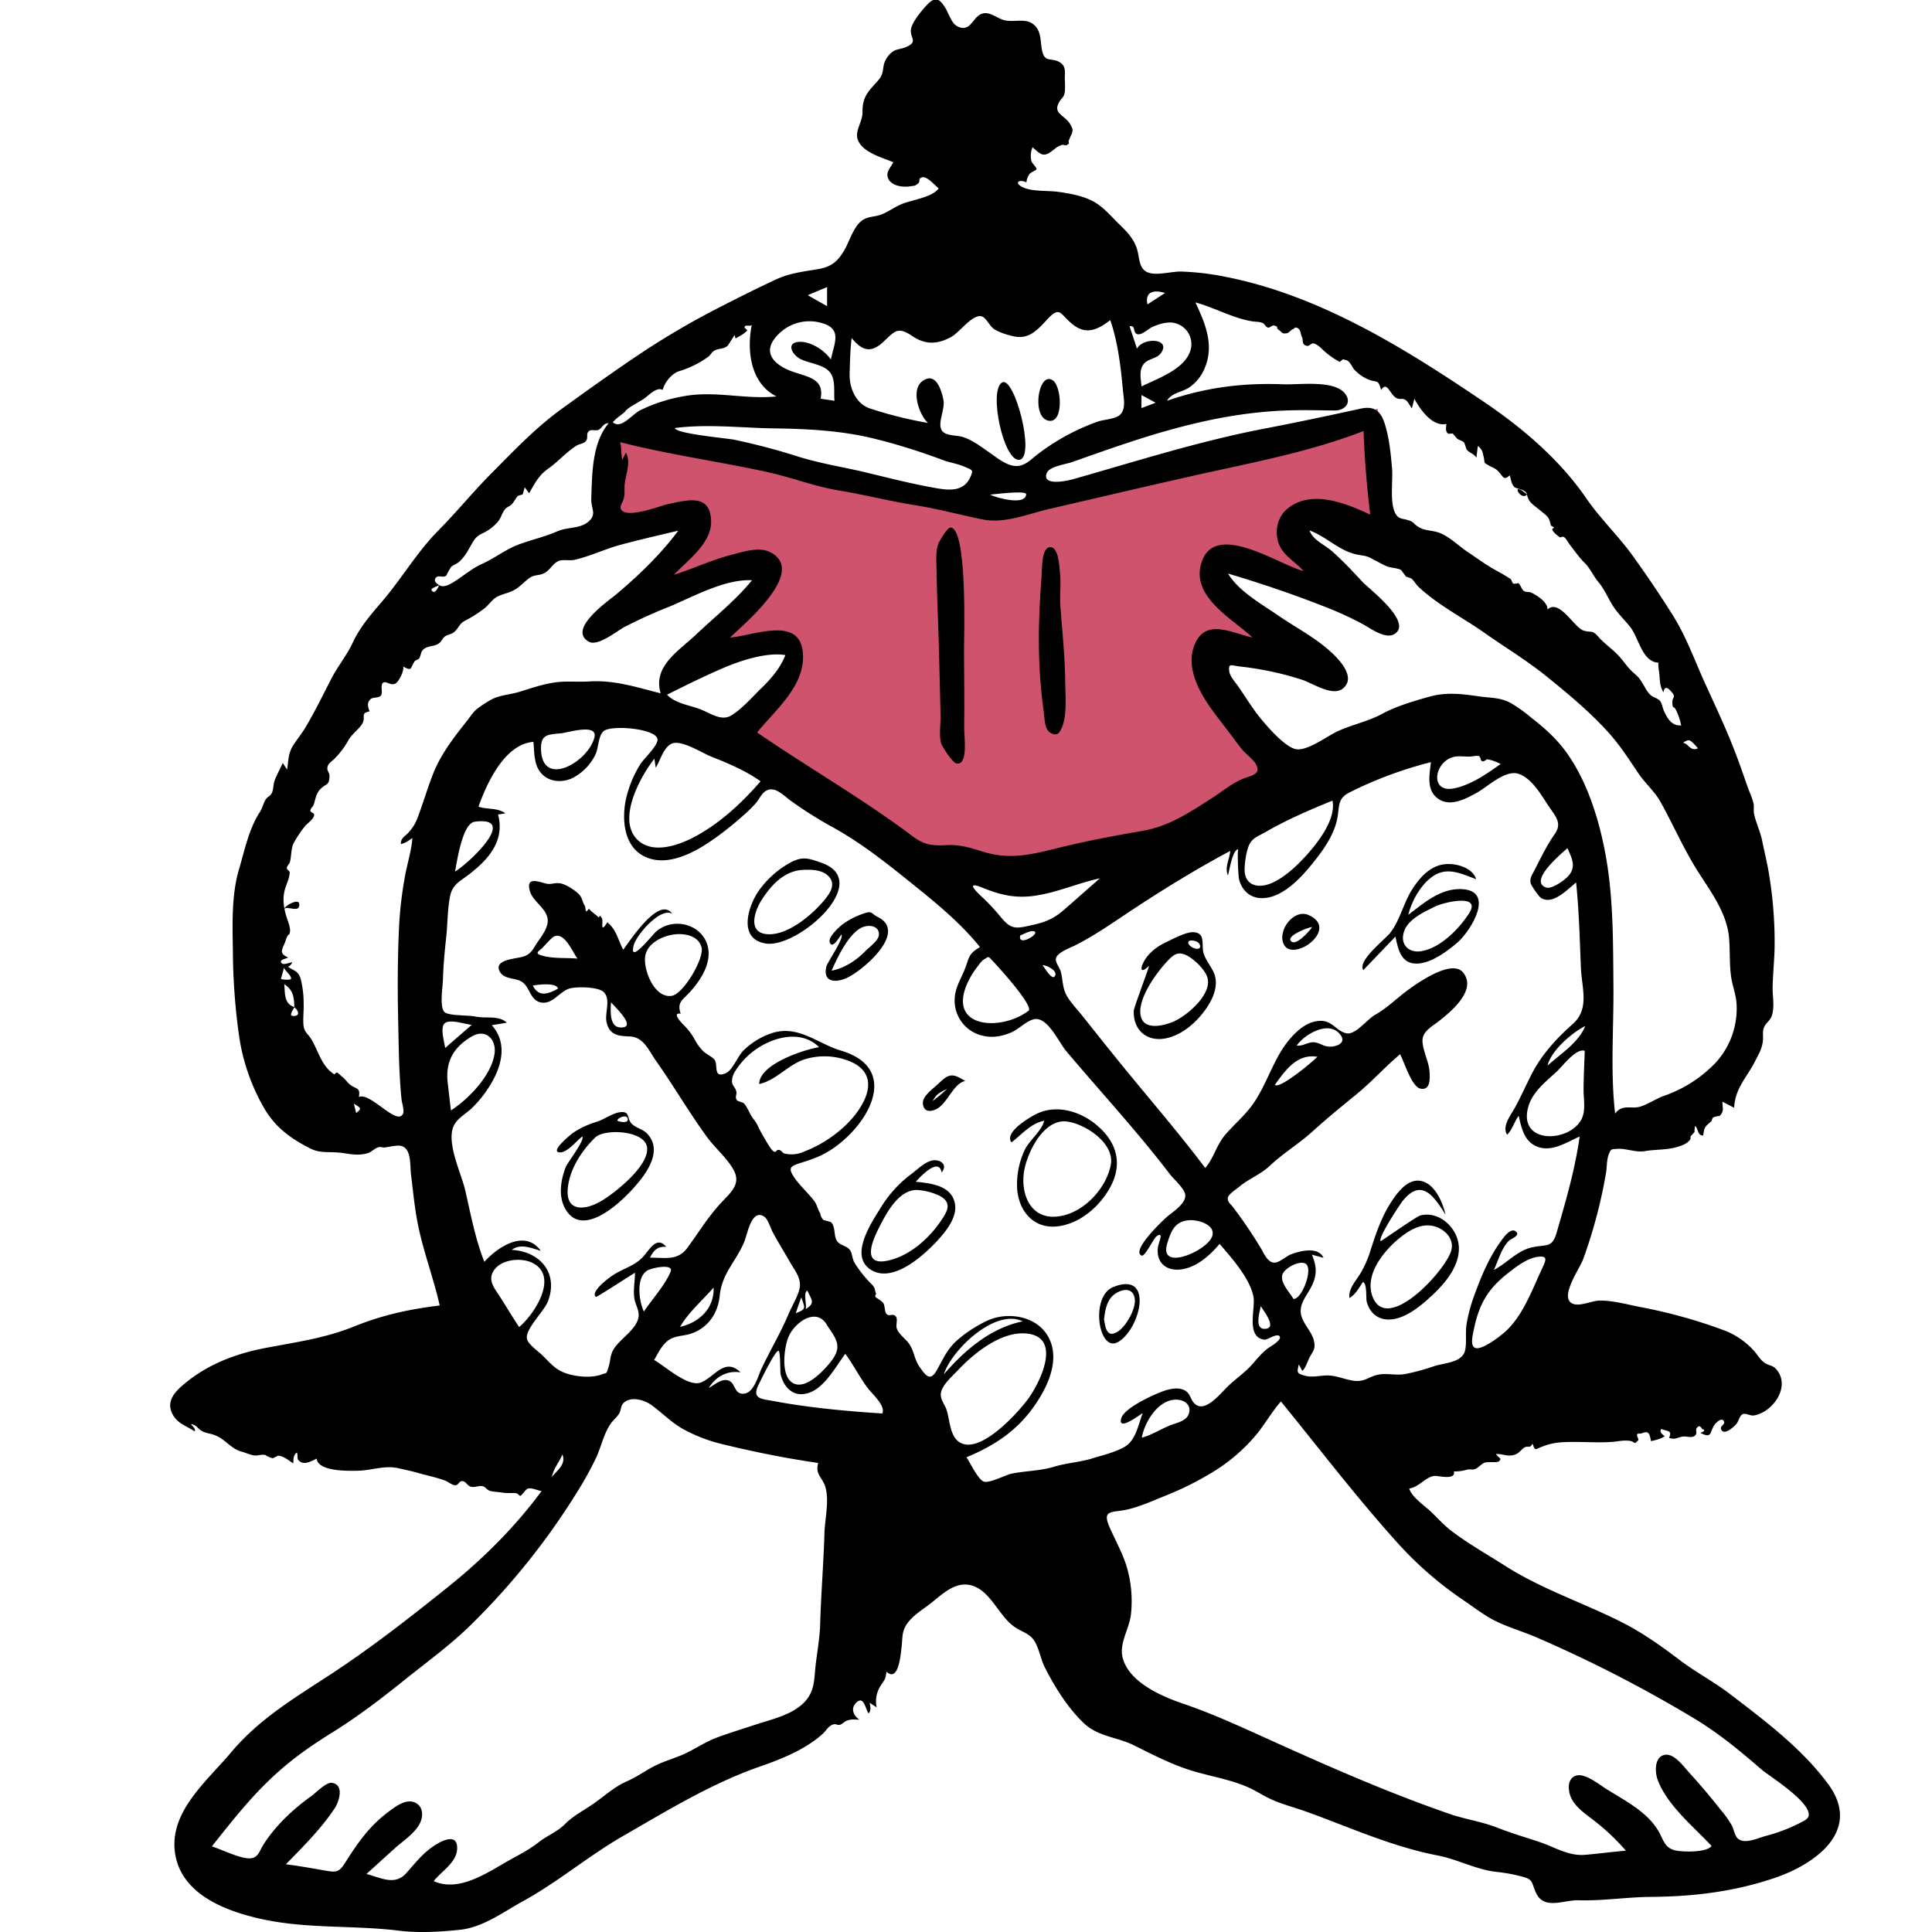 <svg id="Capa_1" data-name="Capa 1" xmlns="http://www.w3.org/2000/svg" viewBox="0 0 1000 1000"><title>Mesa de trabajo 20</title><path d="M316.17,224l-3.08,50.26c6.6-1.89,48.58-14.24,46-1.72-1.86,9-13.66,18.69-19.67,24.94q-8.31,8.63-17.08,16.8,16.11-6.17,32.48-11.64c8.26-2.76,16.57-5.45,25-7.51,3.14-.77,11.61-3.9,14.58-1.77,7.79,5.61-34.49,46.9-40.29,52.72a269,269,0,0,1,25.11-10.23c6.16-2.15,25.19-10.33,30.64-3.34,5.83,7.48-8.62,24.66-12.63,30.1A275.8,275.8,0,0,1,378.75,385c27.14,24.37,59,46.05,93,59.53,24.88,9.88,49.33,12.39,75.59,7,27-5.57,52.85-16.26,77.44-28.47A442.72,442.72,0,0,0,667,399.38q-8.4-10.22-16.32-20.81c-7.53-10.07-16.79-21.07-21.09-33.06-4.21-11.74,11.57-9.45,19.14-8.81a253.58,253.58,0,0,1,32.63,5.22Q670,334,659,325.49c-9.52-7.39-22.22-15.74-28.46-26.37-5.48-9.35,6.55-7,12.11-5.76,13.27,2.92,26.17,7.89,38.82,12.75q13.9,5.33,27.59,11.19c-5.66-4.91-11.13-10.07-16.39-15.41-7.06-7.18-16.59-15.95-19.76-25.84-6.45-20.13,36.95-4.94,44.36-1.84l-4.11-62.58L540.8,257.48c-6.21,1.66-14,5.25-20.46,5.44-5.87.18-13-2.46-18.67-3.55l-104-19.86Z" fill="#cf536d"/><path d="M681.81,179.45h0S681.79,179.43,681.81,179.45Z"/><path d="M946.28,923.47c-13.63-18.52-32.89-32.91-51.1-46.83-8.25-6.3-17.33-11-25.67-17.33-9.42-7.13-19-14-29.54-19.38-20-10.18-41.83-17.28-60.7-29.33-9.21-5.87-19.28-11.55-27.94-18.14-3.8-2.9-7.16-6.6-10.59-9.92-3.2-3.08-10-7.56-11.32-12.07,5.31-.87,8.33-6,13.08-6.55,1.56-.17,11.34,2.42,10-2.33a21.56,21.56,0,0,0,6.93-.91c1.24-.33,2.7.18,3.94-.26,1.91-.68,3.2-2.62,5.13-3.36,1.37-.53,6.45.06,7.22-.6,2.1-1.79-.13-1.64-1.39-3.88,4.09-.1,6.9,2,11-.23,1.24-.67,2.3-2.21,3.51-3,2.14-1.41,2.92.78,4.39-2.16,1.37,4.06,1.33,2.94,4.65,1.74a32.53,32.53,0,0,1,9.44-2.34c9-.71,18,.38,26.92-.26,3.27-.23,6.07-1,9.31-.55,2.86.38,2,2.37,4.38-.31.55-.62-1.23-2.33-.38-3.22.38-.4,1.61-.12,2.08-.32,4.18-1.82,4.19.72,4.94,4,2.45-.57,4.95-1.09,7.07-2.53-1.07-1-2.87-2-1.83-3.77,3.53,1.34,5.84.72,4.08,4.6,3.55,1.17,4.22-.36,7.41-.69,1.89-.2,4.53,1,6.1-.54,1.72-1.64-1-3.43,2.16-4.85a3.11,3.11,0,0,1,1.44,1.49q2.57.78-.92,2c6.21,3.22,4.75-.37,7.36-4.18.6-.87,3.3-3.6,4.53-2.28,1.86,2-1.94,2.63-1.13,4.61,1.42,3.44,6.35-1,7.86-2.71,1.15-1.32,1.61-3.84,2.85-4.82,1.71-1.36,4.18.74,6.33.37,9.8-1.72,19.07-14.9,11.68-23.72-2-2.37-3.67-1.9-6-3.39s-3.66-4-5.53-6.15a39.8,39.8,0,0,0-15.53-10.75A265,265,0,0,0,849,676.52c-6.75-1.33-14-3.37-20.87-3.35-4.08,0-10.22,3.17-14,1.66-7.41-3,3.47-18.06,5.26-22.94a257,257,0,0,0,11.86-44.66c.52-2.94.32-6.75,1.38-9.56,1.22-3.23,1.48-2.77,4.09-3,4.71-.48,9.86,2,14.77,1.14,5.44-.95,11.31-.51,16.8-2.19,2.53-.77,4.87-1.61,6.53-3.74.52-.67-.06-1.25.27-1.72.1-.14,2-2.16,2-2.28a14.69,14.69,0,0,1,.27-3.11c1.91,1.57,1,4.88,4.17,5,.58-3.53.58-4.24,2.9-6.23-.18.16,1.74-1.47,1.5-1.3a5.06,5.06,0,0,1,.69-1.76,8.32,8.32,0,0,1,3.43-.83c2.51-2.58,1.47-4,1.47-7.42l6.07,3.15c.48-10.26,6.74-15.89,10.9-24.21,1.77-3.54,3.57-6.31,4-10.59.24-2.47-.4-4.64.63-7,.92-2.11,3-3.25,3.86-5.54,1.71-4.53.44-10.3.53-15,.13-6.51.78-13,1-19.51a213.79,213.79,0,0,0-2.79-38.55c-.91-6-2.44-11.9-3.64-17.88-1-4.91-3.36-9.52-4.21-14.09-.35-1.9.2-3.61-.38-5.71-.75-2.76-2-5.47-3-8.18-2.2-6.34-4.37-12.67-6.83-18.9C893,376.09,887.36,364.37,882,352.51c-5.11-11.4-9.35-23.15-16-33.79s-13.55-20.8-20.74-30.83c-7.49-10.45-17-19.43-24.22-30-13.63-19.81-32.65-36.13-52.55-49.6-41.06-27.81-85.43-55.58-134.67-65.11a136.09,136.09,0,0,0-22.5-2.62c-4.69-.12-12.46,2.15-16.91.56-5-1.77-4.52-7.36-5.76-11.74-1.6-5.63-5.22-9.32-9.32-13.3-4.32-4.19-8.24-9.08-13.63-11.93s-11.89-4-17.94-4.84c-5.4-.78-13.47,0-18.4-2.41-4.5-2.14-2.28-4.37,1.93-2.53a8.14,8.14,0,0,1,1.75-4.49c.59-.72,3.41-1.73,3.48-2.4s-2.28-3-2.62-4a11.3,11.3,0,0,1,.55-7.26C538.76,80,540,81.63,544.72,78c2-1.52,2.62-2.19,4.93-3,.63-.21,2,.44,2.59.08,2.09-1.38.17-1.06,1.16-2.68-.25.41,1.51-3.92,1.43-3,.21-2.3.89-1.59-.5-4.42-2.73-5.54-9.67-5.77-6.13-12.09,1.39-2.49,2.62-2.24,3-5.85a57.08,57.08,0,0,0-.06-6.13c0-4,.74-6.86-3-8.91s-7,.19-8.47-4.71c-1.54-5.14,0-11.73-5.56-15.25-4.07-2.57-10-.37-14.45-1.63S511,4.59,506.4,8.13c-3.26,2.52-5,8.7-11.11,5.36-2.76-1.51-4.28-6.57-6-9.42-2.78-4.52-5-6.16-9.28-1.75-2.63,2.72-8.19,9.34-8.53,13.11-.37,4.15,3.26,5.89-1.3,8.35s-7.07.65-10.75,5.61-.83,7.65-5,12.36c-5.29,5.89-8.1,8.44-8,16.37.05,5.45-4.76,10.15-1.95,15.31,3.15,5.79,12.33,8.2,17.9,10.56-1.86,3.43-4.41,5.63-2.24,9.16,2,3.2,7.52,3.87,11,3.29,2.31-.4,2.4,0,4.22-1.67,1.2-1.07-.44-2.4,2-3,2.62-.63,6.8,4.5,8.5,5.78-3.8,4.93-14.24,5.85-19.76,8.35-3.36,1.52-6.46,3.77-9.88,5.13-3.11,1.24-6.89.95-9.71,2.87-4.87,3.3-6.89,11.47-9.88,16.28-3.37,5.45-6.64,8-13.12,9.1-8.09,1.41-14.59,2-22.13,5.49-9.2,4.3-18.28,8.83-27.32,13.46a413.57,413.57,0,0,0-41.66,24.17c-14.17,9.45-27.94,19.31-41.61,29.19s-24.87,21.78-36.61,33.59c-9.49,9.54-17.82,19.85-27.28,29.39-11.16,11.27-19.37,25.49-29.72,37.45-5.66,6.54-11.08,13-14.63,20.68-2.88,6.24-7.89,12.37-11.23,18.92-4.28,8.38-8.32,16.62-13.11,24.72-2,3.33-4.31,6.18-6.39,9.35-2.66,4.06-2.5,8-3.22,12.67l-2.24-3.43c-1.35,3-3,5.87-4.16,8.9-.75,1.93-.64,4.67-1.39,6.36-.94,2.12-2.09,1.84-3.27,3.61s-1.66,4.43-3,6.45c-5.73,8.76-7.93,19.88-10.88,29.87-3.94,13.41-3.32,28.82-3.11,42.64a323.47,323.47,0,0,0,3.23,43.65,105,105,0,0,0,12.9,37.11c5.81,10,13.81,15.83,24.07,21,4.71,2.35,9.08,1.62,14,2,5.41.41,9.1,1.88,14.83.58,2.75-.62,4-2.62,6.24-3.28,1.35-.41,2.07.26,3.37.1,1.86-.22,5.72-1.13,7.73-.91,6.26.68,5.21,10.14,5.83,15,.94,7.44,1.64,15,2.92,22.35,2.69,15.56,8.49,30.08,11.92,45.36-15.9,1.94-29.54,4.91-44.45,10.92s-30.07,8.08-45.81,11.08c-14.72,2.81-28.88,8.05-40.67,17.55-5.52,4.45-11.26,9.66-7.2,17,2.59,4.68,7.27,5.88,11.3,8.6.82-1-1.54-3.22-2-3.82,3.39.69,3.29,2.28,5.76,3.65,2.17,1.21,3.94,1.16,6.31,2,5.79,2.07,8.64,7.26,14.36,8.71,1.8.46,4.15,1.56,6,1.87,2.21.37,3.87-.6,6.11-.19a12.35,12.35,0,0,0,3.92,1.71c.92-.43,1.83-.88,2.73-1.36,3.22.34,5.21,2.36,7.82,4,.18-2.09-.07-4.27,1.91-5.63.78,2-.48,3.32,1.64,4.72,2.68,1.78,6.19-.44,8.59-1.56.68,6.77,16.37,6.37,21.34,6.28,6.89-.14,13.77-2.87,20.71-1.35,3.54.78,7.33,1.59,10.86,2.6,4.24,1.21,9.38,2.3,13.56,3.83,1.66.61,3.7,2.56,5.47,2.42,1.41-.1,1.79-2.18,3.43-2.12,1.85.07,2.48,2.14,4.08,2.76,2.41.93,4.62-.84,6.9,0,.82.32,1.94,1.7,3,2.14,1.59.69,4.75.69,6.53,1,2.51.47,4.77.15,6.93.31,1.74.12,1.7,1.29,2.53,1.37s2.62-3.2,3.9-3.68c1.87-.7,5.26,1,7.16,1.26-13.8,18.7-30.44,35.21-48.47,49.68-19.46,15.6-39.38,31.18-60.24,44.87-18.94,12.42-37.27,23.17-52,40.71-12.38,14.79-32.09,30.62-29,52.06s26.31,30.14,45,34.23c23.46,5.14,47.61,3.07,71.13,6,10,1.23,21.18.58,31.28-.48,11.92-1.24,22.15-9,32.4-14.64,18.44-10.11,34.21-23.65,52.38-34.08,22.74-13.06,45.25-26.9,70.18-35.65,11.6-4.07,23.55-8.71,32.9-17.08,1.4-1.25,2.43-3.13,4-4.16,2.67-1.74,3.39,0,4.94-.5,1.2-.41,2.35-1.7,3.39-2.08,2.61-1,3.78-.58,6.71-.58-2.52-1.45-4.82-5.18-2.21-8.22,4.47-5.22,5.24,3.11,6.92,5,1.42-1.82.88-3.45.51-5.53l3.61,2.38a15,15,0,0,1,2.09-11.22c2-3.23,2.45-2.77,3-7.24,6.1,5.56,7.29-7.95,7.84-12.87s0-8.21,3.15-12.39c3.37-4.48,8.51-7.32,12.79-10.8,6.77-5.51,14.22-12.46,23.58-7.18,7.38,4.17,11.4,14.39,18.34,19.64,4.2,3.19,8.64,3.51,11.32,8.45,2.17,4,2.87,8.77,4.92,12.87,5,9.94,12.09,21.31,20.22,28.93C568.45,899,578.18,899,587,903.4s17.9,9.08,27.19,12.24c10.15,3.45,21.09,4.91,31,9.09,5.08,2.15,9.62,5.39,14.75,7.45,5.53,2.21,11.35,3.78,17,5.81,22.19,8.06,43.91,17.94,67.23,22.4,10.34,2,19.92,7.36,30.34,8.49A85.78,85.78,0,0,1,787,971.1c6.86,1.75,5.4,2.69,7.93,8.4,4.16,9.41,14.31,3.84,22.14,4.07,12.53.38,24.86-1.64,37.37-1.74,21.88-.17,42.94-2.63,64.1-9.8S963.94,947.46,946.28,923.47ZM798,657c-5.26,11.23-10,24.76-19.72,33-2.13,1.82-11.19,8.9-14.63,7.71-2.93-1-1.32-6.91-.81-9.44,2.59-12.85,7.06-20.94,17.49-29.13,4.32-3.4,9.86-7.73,15.42-8.57C801.73,649.67,800,652.65,798,657Zm7.83-19.33c-2.46,8.46-5,6.28-12.71,7.92s-13.08,8.2-19.89,11.72c2.36-5,3.83-11.08,7.79-15.13.92-.94,6.53-2.79,3.33-4.95-2.79-1.9-6.81,4.25-8,5.93-5.9,8.25-10,18.32-13.43,27.81a81.17,81.17,0,0,0-3.81,14.31c-.7,4.36.06,8.93-.66,13.18-1.16,6.84-10.46,6.87-16.06,8.64A110.37,110.37,0,0,1,727,711.26c-4.56.74-9.29-.62-13.7.28-4.79,1-6.94,3.81-12.37,3.17-4.43-.53-8.58-2.56-13.07-2.76-4.21-.19-8.4,1.26-12.58.08s-4-1.66-3-5.8l1.8,3.35c1.68-1.32,2.84-5.33,3.87-7.22,1.6-2.92,2.9-3.93,2.31-7.57-.87-5.37-5.72-9.19-6.82-14.3-1.15-5.33,2.8-9.69,5.13-14.15,3.19-6.09,3.14-10.61.47-16.91l6,1.6c-2.76-6-12.13-3.56-16.83-1.79-2.36.89-6.1,4.4-8.64,4.31-3.49-.12-5.31-4.71-6.81-7.23A232,232,0,0,0,638.35,625c-1.42-1.87-3.27-3.07-2.78-5.19.42-1.81,4.46-4.37,5.78-5.48,4.92-4.16,11.19-6.46,15.81-10.84,7-6.62,15.05-11.36,22.2-17.85,7.45-6.76,15.12-13,22.88-19.35s14.66-14.09,22.46-20.62c2,3.66,5.94,16.77,10.42,17.78,5.22,1.18,5.07-5,4.81-8.71-.37-5.29-3.32-10.44-3.64-15.49-.36-5.4,4.85-7.82,8.78-10.94,6.06-4.83,19.49-15.83,12.27-24.89-6.22-7.79-26.43,7.16-32,11.65-4.74,3.82-8.4,7.28-13.73,10.29-3.75,2.12-10,10.26-14.48,9.51-5.29-.89-7.36-6.66-13.82-6.47s-11.69,4.73-15.61,9.3c-8.86,10.32-11.9,24.13-20,34.89-4,5.31-9.14,9.69-13.46,14.7-4.74,5.51-5.75,11.86-10.42,17.25-13.38-17.81-28-34.67-42.06-51.9-7-8.6-13.95-17.3-20.84-26-2.59-3.27-5.5-6.34-7.87-9.77-3.24-4.71-2.66-8.48-3.93-13.73-.56-2.32-3.2-5.11-2.5-7.33,1-3,7.63-5.33,10-6.55,9.84-5,18.76-11.22,27.93-17.32,17-11.28,34.16-21.86,52.22-31.5-.31,4.15-3,8.45-1.2,12.62.85-2.4,2.19-13.07,5.39-13.53-.61.09-.11,13.69.39,15.63,1.48,5.8,5.77,9.76,11.9,9.72,11.69-.07,22.16-12.77,28.65-21.19,4.39-5.7,8.61-12.32,10.16-19.45,1.39-6.41-.14-10.86,6.52-14.11a206.2,206.2,0,0,1,42.06-15.64c-.65,6.29-2.48,14,3.25,18.57,6.32,5,14.59.54,20.53-2.76s15-12.27,21.91-9.66,11.55,11.1,15.36,16.77c3.36,5,7,8.59,3.12,14.16-4.36,6.24-7.2,12.33-10.69,19.1-1.34,2.61-2.62,4.31-1.67,7a38.18,38.18,0,0,0,4.75,6.77c6.07,4.71,14.26-4.26,18.59-7.66,1.52,14.66,1.87,29.26,2.48,44,.45,10.77,4.63,21.37-4.22,29.25s-16.23,15.95-21.62,26.61c-2.88,5.7-5.46,11.54-8.57,17.12-2.09,3.72-6.48,9.19-3.79,13.57,2.83-2.69,3.68-6.77,6-9.8,1.42,6.29,2.84,13.26,9.5,15.93,7.66,3.07,15.27-2.24,22.06-5.19C815.29,605,810.55,621.36,805.82,637.64ZM669.47,672.3c-1.86-3.31-6.87-8.23-5.74-12.48.87-3.25,8.69-7.62,12-5.76C680,656.54,673.74,672.85,669.47,672.3Zm-14.6,15.51c-5.75.32-2.88-8.33-2.32-11.79C653.94,678.43,661.25,687.45,654.87,687.81Zm27-140.8c-2.74,2.77-19.29,16.69-22,14.54C665.33,553.83,671.53,545.21,681.89,547Zm-10.69-5.83c4-5.87,17.36-13.81,23-5,2.74,4.21-3.91,6.37-7.94,5.29-2.16-.58-3.92-1.87-6.27-2C677,539.33,674.07,541.69,671.2,541.18Zm-44,99.23c-3.06,7.32-27.58,17.92-23,3.16,2-6.53,3.93-11.49,11.56-12C620.18,631.3,629.92,634,627.23,640.41ZM528.07,484.2c1.24-.41,6.5-3.45,7.7-1.77S526.67,490,528.07,484.2Zm4,39.16c-13.62,10.24-41,9.13-31.81-13.4a40.67,40.67,0,0,1,5.63-9.56c.76-1,2.11-3,3.19-3.65,3-1.83,2.17-2.05,5.07,1C516.68,500.37,536.21,521.83,532.1,523.36Zm-1.42-43.77c-6.21,1.31-8.33.12-12.43-4.64a113.57,113.57,0,0,0-8.63-9.46c-3.19-2.95-11.07-10.07-1-6,9.16,3.74,17,5.6,27.07,4.14,11.52-1.67,22.25-6.54,33.61-9C563,460.1,556.86,465.6,550.63,471,544,476.76,539.05,477.82,530.68,479.59Zm-182.9-94.72c5-2.06,15.68,4.88,20.22,6.68,8.9,3.55,17.86,7.26,25.7,12.86-9.58,11.06-20.43,21.18-33.33,28.29-8.48,4.67-22.78,10-30.79,1.55-10.05-10.67,2-32.42,9.15-41.56.24,1.56.48,3.13.71,4.69C341.71,393.75,343.45,386.67,347.78,384.87Zm-2.52-25.28c10-5,20.07-10,30.39-14.36,8.55-3.57,21.53-7.72,30.89-6.16-2.64,6.77-7.45,12.33-12.62,17.32-4.56,4.41-10.27,11.06-15.79,14.14-5,2.79-10.86-1.63-15.81-3.49C356.89,365,349.4,364.06,345.26,359.59Zm46.64,19.54c9-11.11,23.56-23.1,23.78-38.64C416,317.64,390.61,329,377.85,330c6.75-6.62,40.65-34.41,20.6-44.29-5.77-2.83-14-.06-19.75,1.43-10.26,2.63-19.81,7.2-29.89,10.38,7.21-7.66,19.66-16.37,19.25-28-.5-14.13-12.11-10.71-22.14-8.64-3.86.8-21.09,7.65-24.32,3-1.19-1.71.73-3.87,1.13-5.39.72-2.68.5-3.62.52-6.36.05-5.53,3.73-12.63.73-17.77a25.55,25.55,0,0,0-1.76,3.65c-1-3-.32-6.17-1.31-9.16,25,6.4,50.54,9.9,75.75,15.37,12.77,2.77,24.78,7.53,37.72,9.67s25.87,5.47,38.94,7.54c11.93,1.88,23.36,5,35.17,7.41,11.51,2.34,23.32-2.79,34.56-5.39,25.17-5.82,50.33-11.77,75.54-17.42,29.08-6.51,59.34-12.09,87.18-22.95q.81,21.72,3.47,43.32c-12.3-5.81-30.54-13.38-43-3-5,4.16-6.51,11.34-4.54,17.44,2.13,6.65,8.69,9.74,13,14.74-13.17-3.37-47.12-27.15-53.17-3.12-4.27,17,16.56,27.94,26.74,37.49-10.11-2-23.65-10.06-29.59,2.93-5.13,11.22,1,23.43,7.38,32.69,3.43,5,7.29,9.73,10.93,14.59,1.93,2.57,3.82,5.18,5.84,7.68s5.87,5.12,7.29,7.81c2.87,5.43-2.92,5.76-7.42,7.72-5.62,2.45-10.44,6.57-15.58,9.84-11.77,7.51-22,14.48-35.95,16.88-14.32,2.47-28.1,5.05-42.23,8.5s-25.58,6.73-40,2.29c-6.56-2-11.9-3.82-18.86-3.44-7.32.4-11.59,0-17.6-4.51C446.68,413.49,418.6,397.51,391.9,379.13ZM512.57,256c1.58-.09,18.64-2.3,18.55-.17C530.85,262.2,514.29,257.2,512.57,256ZM655.25,430.56c10.56-6.15,23.09-11.56,34.43-16.14,2,9.6-7.73,22-13.72,28.55-4.84,5.31-10.68,10.82-17.24,13.88-7.1,3.3-14.86,1.85-14.51-7.42.12-3.39.9-8.84,2.28-11.94C648.27,433.5,651.63,432.67,655.25,430.56ZM546.1,505.1c-1.41,2.83-5.46-4.25-6.47-5.57C541.5,499.53,547.52,502.24,546.1,505.1ZM754.36,391.5c2.27-.12,4.47.22,6.71.08s2.47-.54,4.53-.25l.66.95q.42,3.2,3.36.69a22.27,22.27,0,0,1,7.08,2.48c-7,5.05-15.55,10.92-24.14,12.62C739,410.75,742.72,392.14,754.36,391.5ZM811.3,439c2.38,5.33,4.75,9.77.34,14.55-2,2.15-8.47,6.86-11.41,5.81C790.82,456,808.77,441.36,811.3,439Zm7.45,140c-5.86,12.14-31.62,13.53-28.12-4.44,1.71-8.8,9-14.21,15.22-20,2.88-2.66,9.94-12.19,14.41-10.65-.21,6.84-.61,13.72-.6,20.57C819.67,569,820.82,574.63,818.75,578.93ZM801,551.54c1.9-7.86,12.65-17,19.52-20.49C817.09,539.61,807.86,545.44,801,551.54Zm94-65.66c.5,6.49.11,13.06,1,19.52.65,4.92,2.65,9.49,2.86,14.46a41.59,41.59,0,0,1-10.65,30,67.76,67.76,0,0,1-26.58,17.23c-4.27,1.43-8.74,4.59-12.89,5.77-4.6,1.29-9-1.53-12.75,3.53-2.53-21.71-.68-44.4-.88-66.25s0-43.8-3.67-65.46c-3.31-19.29-9.81-41-21.81-56.77-4.87-6.41-10.87-11.65-17.2-16.57A81.4,81.4,0,0,0,782.18,364c-5.63-3.09-10.42-2.66-16.54-3.55-8.76-1.26-16.91-2.33-25.7.13-8.18,2.3-17.2,4.91-24.53,8.9s-15.78,5.61-23.36,9.17c-5.16,2.42-15.87,10.5-21.59,9.05-5.54-1.41-13.74-10.8-17.28-15-4.52-5.38-8.26-11.61-12.26-17.4-1.41-2-4.28-5.17-4.65-7.77-.63-4.53,1.18-3.05,5.51-2.55A162.32,162.32,0,0,1,674,351.86c5.31,1.74,15.69,8.79,21,4.57,8.1-6.45-4.21-17.53-8.72-21.25-7.69-6.34-16.63-11.05-24.82-16.69-8.7-6-20.21-12.36-25.81-21.59,16.36,4.83,32.7,10.36,48.57,16.57a176.2,176.2,0,0,1,21.27,9.64c3.83,2.13,11.58,7.87,16.19,5.12,10-6-13-23.36-16.33-26.92-5.17-5.52-10.23-11-15.91-16-3.83-3.38-9.85-5.75-11.63-10.74,6.36,2.3,11.5,6.81,17.46,9.87a28.44,28.44,0,0,0,9.4,3c3.67.52,4.11,1.11,7,2.56,2.25,1.14,4.56,2.66,7.09,3.43,1.8.55,5,.65,6.52,1.67.81,1.15,1.64,2.28,2.5,3.38,1,.29,1.91.61,2.84,1,1.39,1.25,2.22,3,3.58,4.24,9.86,9.32,23,16,34.1,23.8,10.46,7.38,21.56,14.06,31.61,22.12,11.56,9.28,23.55,19.25,33.39,30.37,5.55,6.29,10.12,13.41,14.79,20.36,3.38,5,8.29,9.21,11.21,14.4,6.37,11.32,11.66,23.55,18.52,34.68C884.84,460.8,893.94,472.08,895,485.88ZM878.87,387.3c-4,1.89-5-2.62-7.81-2.82C874.43,382.41,874.43,382.41,878.87,387.3ZM603,151.68l-9.08,5.87C592.44,150.78,597.55,149.89,603,151.68Zm-15,20.95c2.12,1.73,6.43-2.44,8.23-3.28,3.08-1.44,7-2.68,10.43-2.38a11.21,11.21,0,0,1,9.82,13.11c-2,10.7-17.22,15.76-25.64,19.94-.26-3.79-1.49-8.35,1.17-11.63,2.31-2.85,6.79-2.64,8.92-5.67,5.37-7.62-9.17-8.3-12.42-2.25q-1.93-5.81-3.85-11.61C587.76,168.35,586.4,171.31,588,172.63Zm10.14,35.82-7.32,2.79v-6.78ZM603.76,223c20.07-5.63,38.85-9.42,59.74-10.45,9.24-.45,18.2-.17,27.34-.08,5.26.05,9.27-4.2,5.07-9.08-5.82-6.75-23.57-4.18-31.44-4.48-21.08-.82-40.41,1.58-60.38,8.52,2.11-3.89,7.18-4.39,10.66-6.4a21.89,21.89,0,0,0,9-11c4.74-11.73,0-22.78-5-33.5,9.74,2.62,19.81,8.35,29.61,9.81,2,.3,3.37.11,5.18.85,1.12.46,1.47,2.05,2.85,2.39.67.17,2.27-1.34,3-1.12,3,.84.62,1.06,2.51,2.28,1.49,1,1.37,2.21,4.12,1.76,1.21-.2,2.54-2.09,3.18-2.14.81-.06.63-1.06,1.87-.77,2.28.53,2.08,3.46,2.84,4.9s-.34,3.58,2.11,4.42c1.83.62,2.3-1.31,3.86-1.17.94.08,2.91,1.44,3.75,2.27a39.46,39.46,0,0,0,10,7.38c-.36-.36,1.7-1.22,1.21-1.43-.33-.13,1.84.39,1.8.38,2.1.48,3.2,3.69,4.26,4.86a20.66,20.66,0,0,0,7.69,5.36c4.71,1.64,4.57-.32,6.29,5.28,3.35-5.27,4.64,3.55,8.79,4.52,2.15.5,1.9-.42,3.86.7,1.34.78,2.24,3.14,3.25,4.28.43-1.65.87-3.29,1.3-4.93,3,5.66,9.45,14.65,16.54,13,0,1.55-.64,3.4.56,4.72.83.92,2.19-.13,2.84.41s1.94,2.33,2.38,2.64c.86.6,2.43,1,3.18,1.64s1,3.07,1.71,4c1.38,1.72,3.76,2.06,4.88,4.12q.39-3,.77-6.1c2.24,1.72,2.43,3.06,3,5.58.78,3.59-.26,2.75,2.22,4.27s3.7,1.32,5.93,3.9,2.21,4.1,5.37,1.46c.59,1.95.77,4.48,2.34,6,1.19,1.14,6.09,1.18,6.56,3.85-9.21-7.76-3.15,4,0,0,.67,4.3,3.81,5.68,7.4,8.74,3.35,2.85,3.9,2.64,5,7.43a8.12,8.12,0,0,1,1.81,1.16c-3.27.46,1.79,4.11,2.65,4.77.62.49,1.43-.67,2.47.11s2.15,2.95,3.11,4.18c2.62,3.35,4.55,6.22,7.3,8.94,3,2.94,4.42,6.65,7.27,10.08,3.16,3.81,4.87,8.19,7.51,12.33,2.52,3.93,5.86,7.09,8.77,10.69,4.64,5.73,6.22,18.36,14.87,18.69-.51.52.2,4.43.28,5.16.41,3.55.14,7,2.24,10.18.48-3.67,2.4-2.25,4.07-.32,2.78,3.21.34,2.4.49,5.65.18,3.94.63.89,2.13,4.33a33.47,33.47,0,0,1,2.45,7.44c-4.88.39-7.12-3.6-8.93-7.47-.75-1.62-1-4.27-2.35-5.54s-3.38-1.45-4.84-2.95c-2.81-2.88-4-7.38-7.33-10.19-3.73-3.17-4.56-4.67-7.65-8.46-3.42-4.19-8.13-7.14-11.72-11.19s-3.3-1.85-7.8-3.32c-4.8-1.57-12.55-16.63-18.59-10.83.24-3.79-5.45-7.36-8.33-8.74-1.24-.59-2.69-.05-3.93-.94s-1.45-2.83-2.81-4a8.15,8.15,0,0,1-2.5.29c-.87-.44-.87-2-1.63-2.49-2.11-1.4-4.62-2.88-6.85-4.08-5.43-2.91-10.23-6.49-15.47-10-4.49-3-9.92-8.43-15.11-10-4.53-1.38-7.38-.68-11.09-3.44-2-1.51-1.43-2-4.68-2.95-3.09-.9-4.83-.44-6.47-3.71-2.86-5.74-1-16.93-1.61-23.36-.59-6.82-1.28-13.82-3.07-20.45-2.1-7.84-4.88-11.94-13.3-10.1-16.68,3.67-33.16,7.15-49.92,10.37-33.38,6.41-66.2,16.87-98.85,26.15-2.49.71-16.37,3.88-13.53-3.29,1.3-3.3,10.08-4.53,13-5.57C571,233.49,587.26,227.67,603.76,223Zm-164-29.75c.21-6.1.29-12.23,1.05-18.3,5.09,6.27,9.68,8.15,16.1,2.27,6.14-5.63,7.51-8.57,15.29-3.27,6.75,4.58,13.13,4.37,20.3.36,4.37-2.46,11.4-12.47,16-10.41,2.19,1,3.8,4.95,6,6.4,2.77,1.83,7,3.09,10.27,3.8,7.64,1.68,12.19-3.23,17-8.48,7-7.61,6.75-3.19,13.19,2.08,7.19,5.89,13.2,3,19.71-2,4,11.61,5.45,24.29,6.57,36.46.37,4.11,1.79,9.94-1.91,12.85-2.6,2-8.13,2.12-11.26,3.26a113.48,113.48,0,0,0-31.35,17.14c-3.65,2.87-6.83,6.37-11.82,5.72-4.75-.62-9.38-4.6-13.2-7.22-4.15-2.85-8.35-6.09-13.2-7.67-2.84-.93-7.39-.6-9.88-2.3-4.62-3.17.82-11.48-.33-17.07-.87-4.23-3.31-13.07-9.15-10.59-8.69,3.7-3.64,18.13,1.14,22.63a210.59,210.59,0,0,1-30-7.49C443,209,439.51,200.75,439.77,193.29Zm15.09,34.37A322.38,322.38,0,0,1,487.69,238c3.89,1.5,8.14,2,11.94,3.74,3.62,1.62,4.16,1.45,2.88,4.62-3.61,8.89-12.16,7.35-19.65,6-11.72-2.12-23.2-5.07-34.77-7.85-11.31-2.71-22.87-4.49-34-7.88a340.86,340.86,0,0,0-34.34-9.09c-3.43-.67-30.58-3.16-30.38-6,17.1-2.22,34.71,0,51.89.2C419.1,222,437.54,223,454.86,227.66ZM428.1,148.58v9.9l-10-5.69Zm-26.82,26.26a22.53,22.53,0,0,1,24.21-7.59c10.71,3.07,6.19,10.54,4.58,18.84-3.09-4.53-9.79-9-15.48-9.15-8.08-.19-5,6.53-.18,8.94,4.41,2.19,12,2.8,15.14,6.78s1.89,10.21,2.39,14.78l-7.17-1.06c2-10.66-6.82-11.18-15-14.19S394.47,183.16,401.28,174.84ZM323.61,213c.37-1.45,7.76-5.27,9.57-6.52,2.73-1.87,6.76-6.44,9.81-4.62,1.05-4.22,5.16-8.92,8.8-9.81a50.73,50.73,0,0,0,14.91-7.47c1.16-.88,1.54-2.16,2.91-3,2.37-1.44,4.73-.65,7-2.62.35-.3,3.51-5.52,3.63-5.47.17.57.31,1.13.44,1.7,2.4-1.33,4.54-2.39,6-4.08.34-.39-1.86-1.39-1.17-2.15.85-.94,2.75.11,3.61-.78-2.67,13.26-.68,30.32,12.78,37-16,1.73-31.65-3.08-47.85-.12a83.78,83.78,0,0,0-22.7,7.3c-4.32,2.18-9.85,10-14.16,6.21C319,216.32,321.57,214.91,323.61,213Zm-97.69,85.73c1.14-1,3.43.25,4.72-.58.9-.58.61-1.17,1-1.51a35.76,35.76,0,0,1,1.82-3.12c.88-1,2.82-1.6,3.9-2.5,3-2.5,4.72-5.78,6.62-9.13,2.26-4,3-4.45,6.64-6.28a22.82,22.82,0,0,0,6.52-4.94c2.36-2.46,2.19-4.23,4.13-6.92.95-1.33,2.33-1.5,3.45-2.57,1.34-1.29,2-3.08,3.25-4.38.54-.56,2.25-.55,2.58-1s.73-3,1.12-3.49c.73,1,1.47,2,2.21,3,2.91-5.11,5-9.34,9.91-12.75,5.11-3.57,9.52-8.8,14.81-12,1.18-.72,3.61-1,4.51-2.09,1.54-1.79.21-3.39,1.33-4.91,1.27-1.73,3.73-.33,5.34-1.07,2-1,2.63-3.7,5.26-3.4-8.65,10.23-8.54,26.14-9,38.91-.2,5.5,3.27,8.28-1.85,12.31-4.36,3.44-10.5,2.42-15.65,4.68-6.46,2.84-13.38,4.35-20,6.82-6.82,2.56-12.31,7-18.88,10-5.79,2.61-9.74,6.32-15,9.55-2,1.2-5,2.94-7.37,1.51C225.83,301.92,224,300.44,225.92,298.71Zm1.32,4.27c-.46,1.26-2.44,5.18-3.88,2.44C222.89,304.54,226.28,303.35,227.24,303ZM147.12,509.41c4.61,3,5.09,6.61,5.23,11.84C146.83,519.42,147.63,514.09,147.12,509.41Zm-1.71-2.68,1.6-5.85c.65,1.81,3.6,3.81,3.66,5.53C150.71,507.55,146,507,145.41,506.73Zm8.6,18.52a2.91,2.91,0,0,1-3.18.31c-.75-.73,1.23-3.59,1.55-4.19C153.16,522,155,523.93,154,525.25Zm30.35,50.88c-.4-1.6-.76-3.06-1.21-4.88C187.17,573.72,187.17,573.72,184.36,576.13Zm39.45-174.69c-2.72,7.15-4.91,14.48-7.58,21.64a23.35,23.35,0,0,1-4.78,7.85c-1.84,2.1-4,2.63-4,5.95,2.31-.45,4.12-1.82,6-3.15-.45,6.58-2.78,13.66-3.9,20.21a201.21,201.21,0,0,0-2.89,23.7c-.91,17.34-.92,34.62-.54,52,.2,8.84.29,17.69.76,26.52.24,4.39.51,8.8,1,13.17.22,1.76,1.51,5.51.71,7.16-3.1,6.49-16.86-11.32-22.84-8.71.86-4.93-1.12-3.85-4.43-6.28-1.61-1.18-2.65-3.18-4.32-4.23a11.5,11.5,0,0,0-1.67-1.45c-.7-.94-1.42-.84-2.19.3-6.73-4-8.47-12.59-12.09-18.36-1.85-3-3.65-3.42-4-7.52-.27-3.57.26-7.21.12-10.8A53.07,53.07,0,0,0,155.73,507c-1.32-4.55-3.13-4.18-6.66-6.6a3.72,3.72,0,0,0,2.15-2.4c-1.13.2-4.55,1.6-5.41.6-1.67-2,2.28-2.24,3.32-3-4.43-2-3.48-3.58-1.88-7.18.45-1,.89-2.54,1.27-3.4.84-1.88,1.33-.69,1.6-3s-1.71-6.6-2.29-9c-1-4-1.51-7.42-.64-11.56.71-3.35,2.62-6.39,2.76-9.84,0-1-1.44-1.29-1.46-2.22,0-1.37,1.25-2,1.58-3.23.84-3.23.46-6.65,1.91-9.72a56,56,0,0,1,5.81-8.72c1.29-1.67,4.46-3.54,4.81-5.74.23-1.46-2-1.29-1.94-2.39.14-1.48,1.38-2,1.73-3.07.94-3,1.18-5.94,3.62-8.27,3.07-2.92,4.4-1.69,4.53-6.52.06-2.35-1.82-2.71-.81-5.42.54-1.48,2.16-2.35,3.2-3.39a43.41,43.41,0,0,0,7.33-9.67c1.93-3.38,5-5.35,7-8.26,2.58-3.81-1.28-5.69,4-6.77-.74-2.36-1.53-4.27.43-6.27,1.23-1.26,4.37-.49,5.46-1.95,1.25-1.67-.6-5.64,1.29-6.73,1.54-.88,3.84,1.84,6.25.5,1.84-1,4.62-6.7,4-8.79,4.76,2.68,3.57.84,5.85-2.59.51-.77,2.06-.94,2.5-1.72.87-1.55.67-3.13,1.94-4.39,2.11-2.1,5.56-1.56,7.88-3.06,1.92-1.24,1.82-2.57,3.35-3.74,1.3-1,3.45-1.19,4.72-2.23,2.49-2,2.52-4.16,5.63-5.91a66.52,66.52,0,0,0,10.32-6.56c2.18-1.79,4.26-4.95,6.82-6.13,3.54-1.63,6.3-1.74,9.76-4.07,2.5-1.68,4.87-4.45,7.32-5.87,1.86-1.06,3.16-.83,5.49-1.49,4.21-1.2,5.23-5.15,8.66-6.77,2.35-1.1,5.78-.09,8.37-.67,8-1.81,16-5.7,24.06-7.85,9.86-2.63,19.78-4.94,29.71-7.26C341.92,287,330.29,298.15,318.51,308c-3.87,3.22-25.08,17.91-13.65,24.18,4.59,2.52,14.56-5.61,18.26-7.6a251.59,251.59,0,0,1,23-10.44c12.63-5.24,29.08-14.55,43.12-13.8-8.55,10.47-19.22,18.88-29,28.14-9,8.5-22.51,16.48-18.28,30.4-12.62-3.21-24-7-37.06-6.16-5.88.38-11.76-.33-17.61.49-6.36.9-12.34,3-18.46,4.89-4.83,1.48-10.17,1.6-14.62,4.05a60.56,60.56,0,0,0-6.74,4.35c-2.58,2-3.16,3.27-5.18,5.85C235.08,381.54,228.1,390.19,223.81,401.44Zm83.86-19.79c-3.12,12.78-27.4,26.72-27.65,5.78-.1-7.8,4.29-7.17,10.69-7.92C294.36,379.09,309.45,374.34,307.67,381.65Zm-61.91,43.66c23.25-3-3.52,21.91-10.26,25.82C236.6,445.82,239.29,426.15,245.76,425.31Zm-15.51,104.3c2.88-2.29,10.61.63,13.95.83l-13.79,12C230.11,539.72,227.59,531.72,230.25,529.61Zm1.49,30.89c-1.29-10.79,2.85-18.46,12.62-24.12,7-4,12.58,1.48,11.63,8.84-1.44,11.21-13.43,23.67-22.58,29.52C232.81,570,232.31,565.25,231.74,560.5Zm36.95,126.38C265,681.35,261.64,675.57,258,670c-2.23-3.38-5-7-3.09-11.16,3.21-7,14.52-8.23,20.66-5.19C289.52,660.59,276.56,680.38,268.69,686.88ZM426.75,793.22c-.47,15.76-1.76,31.47-2.23,47.24-.21,7.27-1.5,14.2-2.35,21.39-.73,6.07-.36,12-4.19,17.23-6,8.19-17.76,10.54-26.88,13.57-6.69,2.23-13.45,4.25-20.06,6.72-5.94,2.23-10.73,5.6-16.39,8.25-5,2.36-10.51,3.76-15.54,6.29-5.21,2.61-9.32,5.79-14.67,8.11-6.4,2.78-11.68,7.72-17.37,11.65-5,3.46-10.31,6.13-14.62,10.47-4.05,4.08-9.16,5.87-13.75,9.49-4.84,3.83-9.91,6.32-15.26,9.33-11,6.15-25.76,16.67-38.95,10.69,3.77-4.82,11.5-9.45,12.08-16.08.77-8.64-6.76-5.46-11.12-2.7-6.61,4.18-10.26,9.22-15.29,14.79-5.87,6.52-13.3,2.14-20.49.3,4.92-4.42,9.8-8.88,14.71-13.31,4.14-3.74,10.48-7.79,13-13,1.8-3.69,1.72-8.76-2.64-10.68-4.86-2.15-10.37,2.38-14,5.07-9.57,7.16-15.87,16.24-22.16,26.19-3.34,5.3-4.88,4.89-11,3.84-6.52-1.13-13-2.32-19.61-3.11,8.71-8.93,18.44-18.61,25.31-29.06,2.23-3.39,5.13-12.32-1.65-13.14-2.8-.34-8.37,5.38-10.52,6.92-9.43,6.73-18.5,15.22-24.74,25.06-2.07,3.24-2.71,6.85-6.71,7.12-5.22.35-14.92-4.63-20-6.17,9.63-12.13,19.19-24.34,30.44-35,10.33-9.82,20.64-17,32.73-24.5,12.95-8.08,25-17.38,36.91-26.93,11.38-9.13,23.28-17.75,33.76-28a367.7,367.7,0,0,0,55-68.6,183.12,183.12,0,0,0,9.95-17.92c2.76-5.79,4-12.72,7.76-18,1.29-1.82,3.1-3.18,4.25-5.07s.71-4,2.36-5.54c3.82-3.66,10.77-1.46,14.34,1.11,5.74,4.13,10.38,9.14,16.69,12.59a82.2,82.2,0,0,0,20.23,7.71c16.41,4,32.69,7.26,49.41,9.69-1.72,6.38,2.51,7.38,3.91,13.12C429.15,777.37,427,786.13,426.75,793.22ZM285.63,764.5c1-4.68,3.72-7.44,5.47-11.69C293.12,758,288.38,761,285.63,764.5Zm72.22-74.27c8.88-3.12,13.77-10.59,14.68-19.65,1.15-11.48,8.36-17.5,12.7-27.81,1.66-3.95,3.61-16.95,10.06-13.23,2.21,1.28,3.52,6.08,4.68,8.25,2.79,5.24,6,10.33,8.92,15.48,2.41,4.19,6,8.41,5,13.46-.93,4.4-3.91,9.09-5.66,13.24-4.12,9.81-9.54,18.84-14.07,28.43-1.83,3.87-4,13-9.57,13-4.42,0-3.92-4.86-6.83-6.52-3.67-2.08-7.84,1.89-10.86,3.53,3.48-5.85,9.54-9.17,16.37-8.07-8.17-8.12-13.69,2.84-20.7,5.29-6.64,2.31-18.43-8.6-24-11.7,2.14-3.62,4.08-8,7.75-10.43C349.75,691.22,354,691.57,357.85,690.23ZM352,686.78c4.31-7.46,11.66-13.8,17.36-20.33C369.74,677.18,362,684.52,352,686.78ZM381.1,564.9c-.85-3.1-2.78-3-2.08-6.79.46-2.51,2.45-5.19,4-7.18a37.77,37.77,0,0,1,11.28-9.69c9.07-5.22,21.52-7.39,29.64.78-7.59,1.2-30.86,8.68-31,19.06,8.44-1.63,15.08-10.1,23.55-12.77a34.7,34.7,0,0,1,21.4.28c18.92,6.33,11.05,22.67.37,33.29A64.8,64.8,0,0,1,416,596.14a15.43,15.43,0,0,1-10,.91c-.71-.14-1.54-1.45-2.38-1.74-2.11-.7-1.5,1.67-3.24.61-1.52-.93-4.75-6.91-5.78-8.62-1.64-2.72-2.41-5.37-4.43-7.86s-3-5.82-4.86-8.08c-.9-1.08-3.35-1-4-2.09C380.28,567.68,381.54,566.52,381.1,564.9Zm35.71,112.85c1.3-.52-1.43-8.91,1.1-9.74C420.12,673.05,422.21,674.41,416.81,677.75Zm11.1,7.87c2.26,3.84,6,7.62,5.45,12.44-.45,3.66-3.75,7.41-6.12,10-3.9,4.22-12.56,12.31-18.23,6.71-4.73-4.67-3.08-17.53-.88-22.79C411.27,684.42,422.5,676.47,427.91,685.62Zm-16-5.89q1.29-4.15,2.88-8.21C416.62,677.27,417.56,677.44,411.91,679.73Zm-64.82-21.41c-3.13,7.19-9.44,14-13.82,20.54-2.48-5.24-4.23-17.28,1.65-21.16C337.15,656.23,349.07,653.78,347.09,658.32Zm109.57,73.3c-18.69-1.24-37.32-2.91-55.75-6.34-6.53-1.22-12-1-8.27-8.54,1.23-2.48,8.68-18,10.36-17.57,1,.27.77,10.94,1.06,12.16,1.32,5.5,5,10.62,11.27,10.27,10.23-.57,16.81-13.77,22.2-20.86,4.31,5.79,7.43,12.22,11.76,17.92C451.36,721.38,458.58,727.72,456.66,731.62ZM497,746.71c-5.58-3.11-5.28-12.14-7.23-17.42-1.12-3-3.36-5.25-2.7-8.62.77-3.94,5.81-8.32,8.49-11.17,8.43-9,23.27-21.19,36.85-19.14,17.28,2.62,5.57,25.8-.32,33.78C527.05,731,507.72,752.7,497,746.71Zm-8.47-35.33C492.34,699,515,677,529.32,683.92,512.63,687.42,499.39,698.83,488.5,711.38Zm76.74,43.52c-6.61,2-13.08,2.29-19.71,4.28-7.53,2.26-14.5,2.06-22,3.59-3.07.63-11.35,5.1-14.34,4.1s-7.26-10.19-9-12.58c13.35-5.54,24.74-12.7,33.54-24.39,7-9.29,14.5-23.21,10.1-35.2-5-13.52-22.08-16.46-33.49-10.81A65.78,65.78,0,0,0,495.12,694c-5.09,4.65-7.09,9.73-10.38,15.47s-5.68,2.58-9-2.35c-2.84-4.21-2.47-8.47-6-12.62-1.82-2.12-4.63-4.17-5.57-6.91-.6-1.74.66-4.82-.48-6.18-1.6-1.92-3.55.33-4.89-1.38-1-1.25-.66-4.09-1.66-5.65a14.3,14.3,0,0,0-2.92-2.27c-1.3-.64-1.54-1.45-.71-2.41-1-1.92,0-2.57-2.26-4.9a59.5,59.5,0,0,1-9.07-11.4c-1.13-2-1-4.88-2.41-6.57-1.92-2.34-5.12-2-6.77-4.87-1.47-2.58-.48-7.08-2.91-9.41-1.27-.37-2.55-.73-3.83-1.08a5.5,5.5,0,0,1-1.68-3.4c-1.35-2.07-1.61-4.5-3.31-6.69-3.25-4.18-7.63-8-10.5-12.45-3-4.64-1.42-5.41,3.83-7.07,4.73-1.5,9.05-2.89,13.43-5.44,20.27-11.79,39.48-43,7.31-52.6-11.94-3.55-21.74-13.08-35-9.33a37.9,37.9,0,0,0-15.46,9.19c-3,2.83-5.7,10.42-9.33,11.87-6.53,2.62-3.77-3.91-5.63-6.91-.88-1.43-4.44-3.08-5.76-4.38a25.45,25.45,0,0,1-4.12-5.35,32.58,32.58,0,0,0-6.1-8.31c-1.09-1.08-6.51-6.65-1.62-5.92-2-6,.91-6.94,4.9-11.34,4.69-5.18,9.53-12.36,9.56-19.61.05-13.91-16.45-20.14-26.81-11.89-2.11,1.68-14.58,17.91-12,7.56,1.38-5.58,14.12-20.14,20-16.37-6.62-9.64-21.82,13.76-25.37,18.55-3-5.56-3.23-9.91-8.23-14.21-4.07,6.52-1.92-.61-2.82-2.06-1.94-3.13-.88.45-1.93-.66-1.3-1.39-3.37-2.48-4.76-4.31-2.38,3.23-1.43-.25-2.16-1.45-1.71-2.83-1.05-4.47-4-6.92-2.13-1.79-6.33-4.57-9.2-4.82-3.31-.29-4.23,1-7.6,0-4.29-1.19-9.68-3-7.61,4.14,1.51,5.21,7.64,8.17,9,13.49s-3.95,10.76-6.52,15.15c-3.3,5.63-6,5.17-12,6.44-3.83.82-8.93,2.55-5.65,7.19,2.34,3.31,7.83,2.61,10.92,4.57,4.33,2.75,4.27,9.53,9.8,10.71,6.1,1.3,9.59-5.48,14.73-7.12,3.65-1.16,15-1,17.84,1.71,3.92,3.73.53,10.87,1.52,15.51,1.47,6.88,6.13,7.3,12,7.52,7.25.27,9.8,7.23,13.7,12.75,9.13,12.92,17.07,26.71,26.43,39.46,4.14,5.65,10.2,10.67,13.6,16.8C383.85,613,378,617.4,373,622.83c-6.55,7.1-11.45,15.18-17.14,22.94-5.05,6.9-11.33,5.18-19.41,5.18,1.8-3.71,4-6,8.39-5.57-4.63-5.65-8.33.81-11.33,4.39-4.35,5.18-10,6.43-15.59,9.83-2,1.2-12.73,9-9.46,11.67.37.31,18.17-11.39,20.2-12.47,0,4.32-.95,8.81-.34,13.11.44,3.15,2.66,6.43,2.19,9.71-.9,6.18-8.89,11-12.33,15.87-2.58,3.62-2,6.48-3.27,10.37-1.2,3.56-.57,2.48-3.56,3.58-6.09,2.23-16.33,1-21.84-2.15-3.42-2-6-5.09-8.82-7.83-2.09-2.07-7.36-5.61-7.94-8.5-1-5,8.91-14.26,10.87-19.4,5.54-14.52-4-25.8-18.73-26.62,4.55-3.51,10.2-.87,15,.47-8.21-11.36-22.23-2-29.19,5.71-4.75-12-7.05-24.69-9.95-37.22-2-8.53-9.52-23.75-6.16-32.54,1.63-4.24,6.21-6.61,9.39-9.56a58.27,58.27,0,0,0,9.32-11.49c6.21-9.75,9.8-22.07,1.25-31.68l7.79-1.28c-4.22-4-10.89-2-16.37-3.21-3.48-.75-13.49-.27-15.81-2.23-2.8-2.37-1-13.25-.91-16.48.23-7.52.86-14.76,1.7-22.24.78-7.07.62-14.71,2.09-21.65,1.18-5.64,5-7.36,9.35-10.68,10.46-7.94,19-17.6,15.41-31.28l3.8-.6c-4.09-3-9.39-1.89-13.94-3.45,4.18-11.75,13.42-32.42,28.43-33.53.52,5.25.17,11.5,3.72,15.85,4,5,11.13,5.46,16.6,2.83a27,27,0,0,0,11.91-12.4c1.55-3.37,1.27-9.07,4-11.74,3.65-3.59,28.78-1.43,28,4.62-.46,3.56-7.18,9.54-9.06,12.69a58.21,58.21,0,0,0-7.45,18.64c-1.91,10.07-.8,23.35,9.42,28.64,11.64,6,25.81-1.63,35.35-8.24A166,166,0,0,0,383.7,423a80.78,80.78,0,0,0,7.36-7.09c1.66-1.88,3-4.91,5-6.32,4.83-3.32,9.55,2.32,13.64,5.17a211.08,211.08,0,0,0,20.4,12.91c14.48,7.84,27.72,18.22,40.52,28.53s26.16,21,36.6,34c-6.32,3.89-5.2,4.9-8,11.83-2,4.91-4.74,9.1-5.06,14.56a18.64,18.64,0,0,0,14.71,19.55c5.14,1.17,10,.23,14.8-1.87,3.7-1.63,7.39-5.65,11.26-6.65,7.19-1.85,12.94,11.72,17,16.5,17.9,21.23,36.82,41.62,53.67,63.72,1.87,2.45,7.41,7.23,7.86,10.47.65,4.66-6.68,9.09-9.71,11.76-1.6,1.4-18.52,17.3-12.84,19.83,1.62.72,6.36-9,7.55-9.87,4.44-3.13,1.08,3,.81,6.1-.66,7.69,4.63,11.88,12.07,10.91,7.93-1,15-7.3,19.91-13.21,6.15,7.12,15.77,17.88,17.55,27.4,1.14,6.07-4.13,20.95,5.7,22.19,1.5.19,6.93-3.84,7.94-1.55.84,1.91-5,5.16-5.87,5.8-3.62,2.69-5.8,5.58-8.72,8.85-3.43,3.83-8.11,7.06-12,10.74-4.07,3.87-12.1,14.38-17.46,9.3-2.69-2.55-2-5.89-6.3-7.39-3.93-1.36-8.91.37-12.56,1.88-4.11,1.7-17.64,7.92-19.15,13-2.07,7.06,9.12-1.43,11.11-2.66-2.27,5.75-3.52,14.08-9.3,17.44C577.41,751.65,570.5,753.29,565.24,754.9ZM347.72,515.43c-9.19,1.55-15.26-14.31-13.61-21.25,1.45-6.11,8.57-9.53,14.24-10.43,5.49-.87,13.15.32,14.78,6.65C364.57,496,353.85,514.4,347.72,515.43Zm-25,16.28c-7.53,1.27-6.7-8.15-6.47-12.92C317.86,520.73,328.62,530.71,322.74,531.71Zm-42.51-37.2c-4-1.2-.8-2.47.57-3.92,1.07-1.14,4.59-5.11,5.83-5.76,5.45-2.89,9.67,7.85,12.28,11.34C292.73,495.62,286.24,496.33,280.23,494.51Zm8.57,17.23c-5.15,2.83-9.95,4.49-13-1.6C278.07,509.69,288.23,508.34,288.8,511.74ZM604.73,738.12c-4.54,2-8.86,4.72-13.71,6,1.38-8.35,9.17-20.94,19.17-19.55,3.81.53,6.69,3.49,5,7.57C613.68,735.9,608,736.65,604.73,738.12ZM934.21,942.19a86.77,86.77,0,0,1-20.36,8.12c-4.05,1.08-10.74,4.42-14.3,1.36-1.7-1.47-2.1-4.8-3.1-6.73a55.51,55.51,0,0,0-6-8.4c-5.14-6.55-10.5-12.87-16.1-19-2.66-2.92-7.51-9.74-12.19-9.29-5.83.56-5.69,8.62-4.23,12.75,4.66,13.11,18.74,24.55,27.94,34.43-2.34,3.6-15.19,3.17-18.75,2.33-5.45-1.28-6-5.16-8.49-9.59-5.81-10.36-17.6-16.16-27.3-22.25-3.54-2.22-11.05-8.38-15.66-6.83-4.36,1.47-4.17,7-2.78,10.68,2.1,5.5,8.07,9.32,12.49,12.79a115.82,115.82,0,0,1,16.19,15.35c-7.07.58-14.13,1.57-21.19,2.15-8.53.71-15.65-4-23.51-6.63-7.3-2.46-14.58-4.55-21.76-7.39-8.06-3.19-16.51-4.3-24.64-7.1-31.92-11-63.19-24.8-94-38.73-14.66-6.63-29-13.27-44.29-18.46-11.13-3.79-28.61-11.33-31.28-24.58-1.4-7,3.72-14.53,4.47-21.52a63,63,0,0,0-2.32-25.17c-2.21-7-5.87-13.39-8.76-20.07-3.36-7.78-.35-7.65,6.18-8.54,7.82-1.06,17-5.46,24.3-8.32a159.45,159.45,0,0,0,24.62-12.66A89.62,89.62,0,0,0,648.15,745c5.68-6.11,9.36-13.35,14.85-19.61,20.28,24.91,39.54,50.2,61.08,74a185.27,185.27,0,0,0,33.75,29.1c5.23,3.58,10.42,7.66,16.12,10.48,7.13,3.53,15.1,5.73,22.42,9a687.27,687.27,0,0,1,81.1,41.84c12.67,7.72,23.31,16.57,34.48,26.25C915.42,919.1,943.88,936.66,934.21,942.19Z"/><path d="M693.67,187.39c.31.31,1,.5,0,0Z"/><path d="M289.54,596.46c4.09.36,8.78-6,11.86-8.21,1.37,2-7.62,13.35-8.61,15.93-2.48,6.44-3.85,14.57-.48,21,9.84,18.77,35-8,41.33-17.4,4.41-6.55,7.46-14.67,1.24-21.09-2.22-2.28-5.88-2.92-7.94-5.09-2.71-2.86-.58-6.55-6-5.92-3.76.43-8.28,3.73-11.93,4.93a44.65,44.65,0,0,0-12.21,5.61C295.9,586.82,284.49,596,289.54,596.46ZM324.9,579c.62,2.63-4,1.74-5.26,1.11C319.05,578.94,324.27,576.38,324.9,579ZM308,588.83c4.81-4.76,25.31-3.8,26.86,4.72,1.73,9.51-16.59,23.87-23.29,27.89-8.63,5.19-19.16,6.16-17.63-6.85C295.07,604.76,301.11,595.61,308,588.83Z"/><path d="M566.3,581.28c-8.59-6.6-20.46-9.65-30.42-4.41-3.26,1.71-16.29,9.29-12.33,14.42,5.35-4.12,10-9.83,16.91-11.2-1.17,5.35-7.84,10.16-10.19,15.37a42,42,0,0,0-3.8,19.74c.8,11.91,8.83,21.16,21.26,19.52,11.37-1.5,21.32-10.16,26.75-19.9C581.73,601.82,577.64,590,566.3,581.28ZM574.93,603c-2.54,13-15.47,26.25-29.07,26.77s-17.94-13.59-15.55-24.83c2-9.58,10.38-26.23,22.28-24.4C562,581.93,577.1,591.84,574.93,603Z"/><path d="M474,611.66c2.22-2.46,12-13,13.36-4.79,2.82-3.26.59-6-3-6.31-4.35-.42-9.12,4.42-12.26,6.82a60.94,60.94,0,0,0-15.74,16.94c-4.73,7.63-16.78,24.9-6.23,32.48,11.4,8.2,28-6.94,35.14-14.74,4.56-5,10.61-12.32,8.88-19.64C492,613.42,481.5,612.48,474,611.66Zm13.17,20.05c-6.18,9.12-15.61,17.71-26.51,20.52-14.11,3.65-10.14-8-5.93-16.31,3.73-7.38,10.13-20.06,19.87-20A30.91,30.91,0,0,1,487,619.3C492.66,622.78,490.42,626.91,487.17,631.71Z"/><path d="M425.23,446.59c-7.32-2.59-10.2-3.57-17.31.54a49.14,49.14,0,0,0-14.7,13.25c-5.87,7.92-11.78,25.74,3.28,28C413,490.8,452.33,456.16,425.23,446.59Zm.66,20.23c-6.25,7.28-18.94,17.9-29.4,16.65-9.54-1.15-5.81-12.08-2.44-17.38,5.07-7.95,11.87-15.42,21.68-15.85,4.24-.19,9.73-.1,13,3.17C433.23,457.89,429.19,463,425.89,466.82Z"/><path d="M454.44,474.67c-4-2-2.75-3.41-7.41-1.82a39.31,39.31,0,0,0-11.37,5.93c-1.67,1.36-6.87,6.2-6.24,8.67,1.16,4.47,5-2.39,6.05-3.71,1.75,1.44-7.18,14.32-7.71,16.44-2,7.9,4.17,8.73,10.19,6.15C446.08,502.85,470.15,482.6,454.44,474.67ZM448.21,492c-4.85,5-10.89,9.05-17.79,10.44,2.92-6.56,9.44-20.9,17.16-22.9,3.56-.92,7.62.29,7.33,4.37C454.7,486.89,450.12,490.05,448.21,492Z"/><path d="M578.7,694.63c11.58-6.62,18.89-37-2.47-28.49C564.1,671,568.56,700.43,578.7,694.63Zm-7.25-11.79c.62-5.18,1.49-10.66,6.35-13.57,4.39-2.63,8.93-2.25,9.58,3.13.6,5-4.41,13.87-8.46,16.6C573.28,692.8,572.19,688.06,571.45,682.84Z"/><path d="M485.35,561.23c-2.56,2.49-8.43,6.27-7.61,10.54.75,3.89,3.83,3.67,6.62,2.46,5.86-2.55,9.12-13.68,15.25-14.72C492.82,555.35,491.23,555.54,485.35,561.23Zm-2.61,8.71c1.79-3.53,3.83-4.71,7.45-6.25C487.78,565.89,485.31,567.92,482.74,569.94Z"/><path d="M485.94,333.82q.49,18.3.9,36.6c.09,4.29-.95,10.4.36,14.51.58,1.81,5.8,9.65,7.65,10.16,6.48,1.77,4.17-14.22,4.21-18.16.16-13.28,0-26.58-.09-39.87,0-6.85,1.93-64.26-7.1-64-1.55.05-5.38,6.61-6,7.93-1.81,4.13-1.15,10.26-1.1,14.66C484.93,308.38,485.6,321.11,485.94,333.82Z"/><path d="M540.3,368.88c.47,3.35.22,8.95,3.84,10.69,3.16,1.51,4.36-.29,5.54-3.1,2.71-6.47,1.73-16.36,1.68-23.05-.09-13.25-1.52-26.45-2.52-39.66-.43-5.79.47-11.61-.22-17.68-.31-2.66-.61-13.36-5.34-12.86-4.28.45-3.89,11.67-4.12,14.56C537.22,321.84,536.88,344.86,540.3,368.88Z"/><path d="M735.31,629.08c-2.19.52-20.5,13.49-20.67,13.32-1.59-1.61,10-19,11.15-20.49,9.79-12.51,16.29-3,22.41,6.8-1.3-5.88-4.89-14.4-10.88-16.89-7.57-3.13-13.48,4.61-17.12,10.17-5.14,7.87-8,16.41-10.84,25.28a54.82,54.82,0,0,1-5.23,11.89c-2.28,3.76-6.27,7.91-5.68,12.68,3.24-1.82,5-5.37,7-8.3,2.27.93,1.49,8.25,1.95,10.12,1.17,4.68,4.34,8.35,9.25,9.15,9.15,1.5,19-7,25.14-12.83,6.45-6.11,13.39-14.48,13.33-23.89C755.07,636.27,745.49,626.65,735.31,629.08Zm16,17.58c-1.9,9.8-32.92,43.93-40.73,24.84-4.63-11.32,5.41-23.65,13.24-30.21,4.85-4,10.91-8,17.51-6.81C747,635.53,752.54,640.44,751.33,646.66Z"/><path d="M756.32,460.19c-10.74-.4-19.4,7.23-27.42,13.33,1.81-7,5.9-14.62,11.67-19.18,7.84-6.2,15.27-2.35,23.53.76-2-6.32-11.18-8.6-17-7.7-7.37,1.13-12.66,7.3-16.39,13.29-4.44,7.13-6,15.54-11.19,22.23-2.39,3.06-17.21,14.52-13.86,19.2q8.31-8.67,16.61-17.33c1.44,6.83,3,14.6,11.89,13.94,7.08-.53,15.16-6.45,20.34-11C761.19,481.91,774.35,460.86,756.32,460.19Zm3.86,12.91c-5.24,7.89-14.45,17.35-24.18,19.18-7.15,1.35-11.87-3.86-9-10.89,2.42-5.95,10.68-9.7,16.1-12.31C747.41,467,767.44,462.17,760.18,473.1Z"/><path d="M623,493.54c-1.38-4.19,1.43-10.75-5.37-11.05-3.85-.17-10.91,3.72-14.27,5.3-4.66,2.19-9.05,5.54-11.48,10.25-2.26,4.36-.65,5.51,2.79,1.89.42.28-7.78,21.27-7.85,23.38-.32,9.61,6.53,15.94,16.15,14.23,8.85-1.56,16.81-8.74,21.68-16,2.46-3.67,4.48-7.87,4.67-12.36C629.58,502.29,625,499.52,623,493.54ZM618.34,487c3.7.83,4.15,5.49-.47,3.7C614.4,489.33,613.6,485.91,618.34,487Zm-10.41,41.55c-4.54,2.07-14.54,4.89-17.07-1.34-3.53-8.65,7.81-23.83,13.21-29.59,3.33-3.55,5.58-5.38,10.21-3.09,3.7,1.84,9.13,7,10.55,11.05C627.88,514.14,615,525.27,607.93,528.52Z"/><path d="M677.34,473.63c-7.8-3.45-16.51,8.35-12.75,15.36C669.52,498.19,693.58,480.82,677.34,473.63ZM668,486.82c-1.63-2.79,9.39-6.92,11.14-7C678.31,481.38,670.26,490.65,668,486.82Z"/><path d="M154.83,467.62c-.45-2.63-7.67,1.19-7.63,2.88C148.4,468.55,155.78,473.1,154.83,467.62Z"/><path d="M527.49,238c8.83-.63-2.42-43.84-8.86-40C511.64,202.14,519.38,238.6,527.49,238Z"/><path d="M542.9,217.79c7.75,1.15,6.52-17.37,2.35-20.68C537.55,191,533.48,216.39,542.9,217.79Z"/></svg>